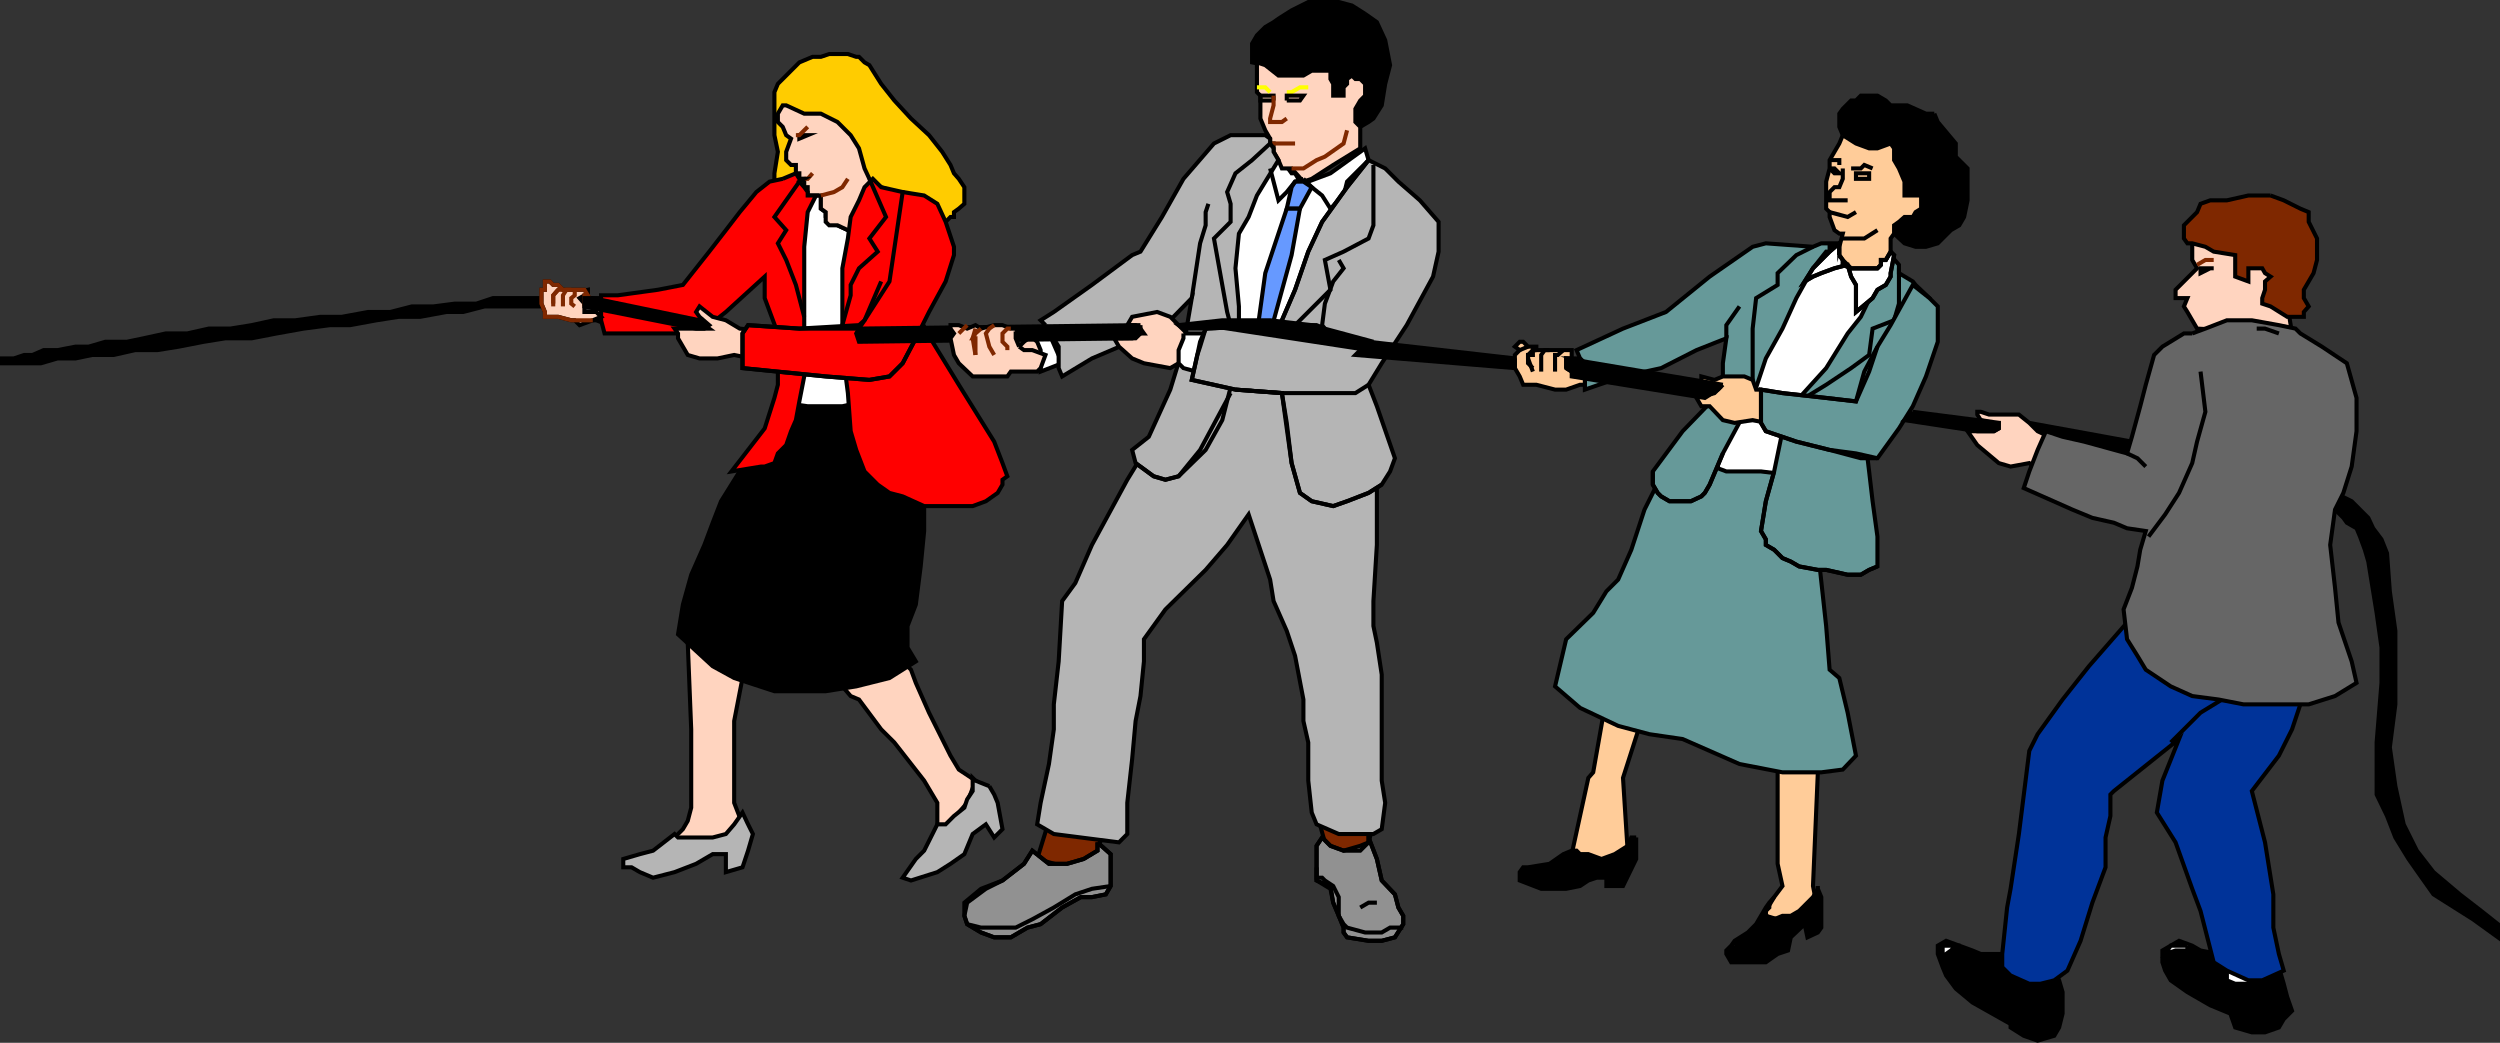 <svg xmlns="http://www.w3.org/2000/svg" width="360.59" height="150.405"><rect width="100%" height="100%" fill="#333333" stroke="none"/><path fill="#ffd4bf" stroke="#000" stroke-miterlimit="10" stroke-width=".59" d="m150.096 47.397-2.399 1.898-1.902 1.902 3.8 1.2 4.802-1.2-4.301-3.8"/><path fill="#fff" stroke="#000" stroke-miterlimit="10" stroke-width=".59" d="m150.795 46.897-2.598 1.199 1.399 1.199.5 1.203v3.098l3.101-1.2-2.402-5.5m169.203 91.899v5h7.5v-5h-7.5"/><path fill="#7f2800" stroke="#000" stroke-miterlimit="10" stroke-width=".59" d="m151.295 118.397-1.7 5.5 4.302 1.199 3.199-.5 1.199-1.899 1.203-3.8-8.203-.5"/><path fill="#919191" stroke="#000" stroke-miterlimit="10" stroke-width=".59" d="M158.295 121.498v1.2l-2 1.199-2.398.699h-2.602l-2.398-1.899-1.2 1.899-3.101 2.402-2.399 1.2-2.699 2-.402 1.898.402 1.199 2 1.203 1.899.7h2.398l2.402-1.403 1.899-.5 3.101-2.398 2.7-1.5h1.601l2-.399.7-1.203v-4.598l-1.903-1.699"/><path fill="#7f2800" stroke="#000" stroke-miterlimit="10" stroke-width=".59" d="m198.096 118.897-.7 2.601-.5.5-1.898.7h-2.703l-1.2-1.2-1.198-4.3 8.199 1.699"/><path fill="#fff" stroke="#000" stroke-miterlimit="10" stroke-width=".59" d="m173.897 48.096.398 8.601h12.5l7.5-30.5 3.102-3.101-.5-1.7-5 3.602-3.2 1.2h-1.199l-.703-1.2h-.5l-2.598-3.601-3.601 4.8-6.2 21.899"/><path stroke="#000" stroke-miterlimit="10" stroke-width=".59" d="M196.897 1.998 194.998.795l-1.902-.5h-4.399l-2.402 1.203-1.898 1.2-.7.5-1.199.699-1.203 1.199-.7 1.199v2.703l1.903.399 1.899 1.5h4.3l1.2-.7h2.398l-.398 1.2.398.699v1.699h1.5l.5-1.2v-1.198l.703-.5.5.5h.7l.699.699v2.402l-1.399 1.2v1.898l.7.699 1.199-.7.699-.5 1.199-1.898.5-3.101.703-2.7-.703-3.601-1.2-2.598-1.698-1.199"/><path fill="none" stroke="#000" stroke-miterlimit="10" stroke-width=".59" d="M158.295 121.498v1.2l-2 1.199-2.398.699h-2.602l-2.398-1.899-1.2 1.899-3.101 2.402-3.098 1.2-2.402 2v1.898l.402 1.199 2 1.203 1.899.7h2.398l2.402-1.403 1.899-.5 3.101-2.398 2.7-1.5h1.601l2-.399.7-1.203v-4.598l-1.903-1.699"/><path fill="none" stroke="#000" stroke-miterlimit="10" stroke-width=".59" d="m139.498 133.295 2 .5h5l2.399-1.2 3.101-1.698 3.098-1.899 2.402-.8 2.7-.403"/><path fill="#ffd4bf" stroke="#000" stroke-miterlimit="10" stroke-width=".59" d="m182.498 9.397 1.899 1.5h3.601l1.2-.7h2.699v1.2l.398.699v1.699h1.5v-1.2l.5-.5v-.698l.703-.5.5.5h.7l.699.699v1.699l-.7.703-.699 1.2v1.898l.7.699v3.102l-3.903 2.398-3.098 2-1.199.402-1.703-1.902h-1.398l-.5-1.2-.7-1.198v-1.2h-.5v-.699l-.699-1.203-.703-1.7v-3.3l-.5-.5V8.998l1.203.399"/><path fill="none" stroke="#7f2800" stroke-miterlimit="10" stroke-width=".59" d="M183.197 20.697h3.598"/><path fill="none" stroke="#000" stroke-miterlimit="10" stroke-width=".59" d="M183.697 14.498v-.703h-1.902v.703h1.902"/><path fill="none" stroke="#ff0" stroke-miterlimit="10" stroke-width=".59" d="M185.596 13.295h.699l1.203-.7h1.2m-5.501.7-.699-.7h-1.203"/><path fill="none" stroke="#7f2800" stroke-miterlimit="10" stroke-width=".59" d="M186.295 24.295h1.703l1.899-1.2 1.199-.5 2.699-1.898.5-1.902m-10.598-5v1.402l-.5 1.899v.5h1.7l.699-.5"/><path fill="none" stroke="#000" stroke-miterlimit="10" stroke-width=".59" d="M185.596 14.498v-.703h2.402l-.5.703h-1.902m4.301 92.598 1.199.699 1.199.5h1.5l1.203-.5h1.2l1.199-.7.699-.5.5-.698m-36.699 1.898-.5.5h-.7l-1.199.703h-3.601l-2-.703-.7-.5-.5-1.2"/><path fill="#919191" stroke="#000" stroke-miterlimit="10" stroke-width=".59" d="m197.397 121.498-1.2.5-2.402.7-1.898-.7-1.2-1.203-.8 1.203v5l2 .797.398 2.402.8 1.899.7 1.699v.703l.5.7 3.102.5h1.898l1.902-.5 1.2-1.903v-1.2l-.7-1.198-.5-1.899-1.902-2-.7-3.101-1.198-3.102v.703"/><path fill="none" stroke="#000" stroke-miterlimit="10" stroke-width=".59" d="m197.397 121.498-1.2 1.2h-2.402l-1.898-.7-1.2-1.203-.8 1.203v5l2 1.2.398 2 .8 1.898.7 1.699v.703l.5.7 3.102.5h1.898l1.902-.5 1.2-1.903v-1.2l-.7-1.198-.5-1.899-1.902-2-.7-3.101-1.198-3.102v.703"/><path fill="none" stroke="#000" stroke-miterlimit="10" stroke-width=".59" d="M189.897 125.096v1.5h.8l.399.402 1.199.797.8 1.602v2.699l.7 1.199.5.5 2.602.703h2.398l1.203-.703h1.899"/><path fill="none" stroke="#000" stroke-miterlimit="10" stroke-width=".59" d="m196.197 130.897 1.2-.7h1.199"/><path fill="#ffd4bf" stroke="#000" stroke-miterlimit="10" stroke-width=".59" d="M91.096 42.998h-5.598v3.2h.5l1.899.699 3.199-3.899m8.101 49.699.5 12.5v11.301l-.5 1.899-.699 1.199-1.902 1.902h6.199l2.703-.703 1.598-1.898-1.2-3.102v-11.797l1.2-6.203.8-2.398 13.602 2.398v1.203l1.2 1.399 1.199.5 3.199 4.3 1.902 1.899 4.297 5.5 1.902 3.199v5l4.301-5 1.2-3.2-2.403-1.597-1.2-2-3.097-6.203-1.902-4.297-.7-1.902-2.398-2.399-29.8-1.5"/><path fill="#fc0" stroke="#000" stroke-miterlimit="10" stroke-width=".59" d="m114.096 10.197-1.899 1.899-.5 1.199v6.203l.5 2.399-.5 3.101v1.2l24.7 5.8.699-.703h.5v-.7l.699-.5.8-.698v-2.399l-.8-1.203-.7-.797-.5-1.203-1.198-1.898-1.899-2.399-2.601-2.402-2.399-2.598-1.902-2.402-1.2-1.899-.5-.8-.699-.399-.8-.8h-.399l-1.203-.403h-2.7l-1.198.402h-1.2l-1.902.801-1.2 1.2"/><path fill="#fff" stroke="#000" stroke-miterlimit="10" stroke-width=".59" d="M118.397 28.197h-1.899l-3.101 29.7.699 1.5h9.402v-26.2h-1.203l-1.5-.699-1.2-.5-.5-.703v-.7l-.698-.5v-1.898"/><path fill="#ffd4bf" stroke="#000" stroke-miterlimit="10" stroke-width=".59" d="M118.397 29.397v.699l.699.5v1.402l.5.5h1.199l1.5.7h2.402l1.2-.7.699-.5 1.199-1.402.5-1.7.703-1.199-1.902-.699-1.2-.8-.5-.403-.699-1.5-.8-2.898-1.2-1.899-1.902-1.902-2.398-1.2h-2.399l-2.601-1.199h-.5l-.7 1.2v1.199l.7.699.5 1.203.699.5-.7 1.899v1.199l.7.699h.699v1.203h.5v.797h.703v1.203h.5v1.2h1.899v1.199"/><path fill="none" stroke="#000" stroke-miterlimit="10" stroke-width=".59" d="M115.998 19.498h.5l-1.203.5v-.5h.703"/><path fill="none" stroke="#7f2800" stroke-miterlimit="10" stroke-width=".59" d="M114.795 19.498h.5l1.203-1.203m-.5 7.5h.5l.7-.797m1.199 3.199 1.898-.5 1.203-.699.797-1.203"/><path fill="#fff" stroke="#000" stroke-miterlimit="10" stroke-width=".59" d="M257.096 69.897h-9.301v-9.301h9.3v9.3m15.602-33.601-8.101-.7-1.899.7-2 1.902-2.8 4.801-5.801 11.797v2.602h8.601l8.899-13.2 3.101-7.402v-.5"/><path fill="#fc9" stroke="#000" stroke-miterlimit="10" stroke-width=".59" d="m232.197 97.795-2.402 13.602-.7.8-2.398 11-1.199 1.399 5.5.5 3.797-1.899-.7-11 2.403-7.5 1.899-3.8 18 6.199v17.5l.699 3.199-1.2 1.602-1.199 2v.699l1.7.5h3.101l2.7-1.2-.7-3.601.7-16.398.5-3.602-30.5-10"/><path stroke="#000" stroke-miterlimit="10" stroke-width=".59" d="M278.998 16.397h-1.203l-2.7-1.2h-2.398l-.699-.699-1.203-.703h-2.398l-.7.703h-.699l-1.203 1.2-.5.699v1.898l.5 1.203 1.902 1.2 1.899.699h1.199l1.902-.7.5.7v1.699l.7 1.199.8 1.902v2h2.399v1.899l-.801.5-.398.699h-1.2l-.8.703-.7.5v1.2l1.5 1.398 1.598.5h1.5l1.703-.5 1.899-1.899 1.199-.699.699-1.203.5-2.398v-4.602l-1.7-1.7v-1.898l-2.597-3.101-.5-1.2m13.699 46.602v-2l14.801 2.7v3.097l-14.8-3.797"/><path fill="#ffd4bf" stroke="#000" stroke-miterlimit="10" stroke-width=".59" d="m330.596 48.096-.7-4.301v-9.398l-9.398-3.801-4.3 2.601v4.301l.699 1.2-3.102 3.097v1.203h1.703l-.5 1.2.5.8 1.399 2.399 13.699.699"/><path stroke="#000" stroke-miterlimit="10" stroke-width=".59" d="m336.795 71.096 2.402 1.199 1.2 1.203 1.199 1.2.699 1.5 1.203 1.597.797 2 .402 5.5.801 5.703v10.598l-.8 6.199.8 5.602 1.2 5.5 1.898 3.8 2.402 3.098 3.797 3.203 3.102 2.399 2.398 1.898v1.902l-3.598-2.601-5.699-3.598-1.703-2.402-1.898-2.7-1.899-3.101-1.203-3.098-1.5-3.101v-7.5l.703-8.598v-5.101l-.703-5-1.2-7.399-.5-1.703-.698-1.898-.5-1.2-1.399-.8-.5-.7-1.203-1.199v-2.402"/><path fill="none" stroke="#000" stroke-miterlimit="10" stroke-width=".59" d="M319.295 38.697h-.5l-1.398.7v-.7h1.898"/><path fill="none" stroke="#7f2800" stroke-miterlimit="10" stroke-width=".59" d="m316.897 38.197 1.199-.699h1.199"/><path fill="#ffd4bf" stroke="#000" stroke-miterlimit="10" stroke-width=".59" d="m296.998 63.697-3.101-1.5-1.2-1.199-1.5-1.203h-4.3l-1.2-.398h-.5v.398l.5.8 1.2.403h1.398v.797l-.7.402h-3.8l1.402 2 3.098 2.598 1.703.5 2.7-.5 2.398 1.902 1.902-5"/><path fill="#7f2800" stroke="#000" stroke-miterlimit="10" stroke-width=".59" d="M327.498 28.197h-3.203l-3.098.7h-2.402l-1.398.5-.5 1.199-1.899 1.902v1.899l.5.699h.7l1.898.5 1.199.699 3.102.5v3.102l1.898.699v-1.899h2l.402.7.801.5-.8.699v1.199l-.403 1.203v.797l1.203.402 2.399 1.5h2.398v-.699l.703-.8-.703-1.2v-1.203l.703-1.2.7-1.198.5-1.899v-3.101l-1.2-2.399v-1.402l-1.203-.5-2.398-1.2-1.899-.699"/><path stroke="#000" stroke-miterlimit="10" stroke-width=".59" d="m296.295 139.998-.5.7-.7.699-.8.5h-1.2l-2.398-.5-1.199-1.899v-1.902h-3.8l-1.2-.5-1.902-.7-1.899-.699-1.199.7v1.199l.7 1.902.5 1.2 1.398 1.898 2.402 2 5.5 3.101v.5l1.899 1.2 2 .699 2.398-.7.703-1.199.5-2v-3.101l-.5-1.7-.703-1.398m31.602-1.703-.399 1.703-1.203 1.399-2 .5h-1.898l-1.2-.5v-1.899l-1.199-1.902-2.601-.5-1.2-.7-1.902-.699-2.398 1.399v1.699l.398 1.203.8 1.399 2.403 1.699 3.297 1.902 2.902 1.2.7 2 2.398.699h1.902l2-.7.7-1.199 1.199-1.203-.7-2-.5-1.898-.699-2.399-.8-1.203"/><path fill="#b5b5b5" stroke="#000" stroke-miterlimit="10" stroke-width=".59" d="m107.897 118.897.699 1.398-.7 2.402-.8 2.399-2.399.699v-2.598h-1.902l-2.398 1.399-3.102 1.199-3.098.8-1.902-.8-1.2-.7h-1.198v-1.198l2.398-.7 1.902-.5 3.098-2.402.5.5h5l1.902-.5 1.2-1.398 1.199-1.7.8 1.7m62.102-63.399 13.7.7 10.097 1.199 4.8 12.5v8.699l-.5 8.101v3.598l.5 2.402.7 4.598v15.3l.5 3.2-.5 3.8-1.2.7h-5l-3.198-1.398-.7-1.7-.5-4.601v-5.5l-.699-3.098v-3.101l-1.203-6.301-1.2-3.598-1.898-4.3-.5-3.102-3.101-9.399-3.098 4.399-3.101 3.601-5.801 5.7-3.098 4.3v3.2l-.5 5-.703 3.601-.5 5.5-.7 6.297v4.5l-1.198 1.203-5.5-.703-3.899-.5-2.402-1.398.5-3.102 1.199-5.598.703-5v-3.601l.7-6.2.5-8.699 1.898-2.601 2.402-5.5 5.098-9.399 3.8-6.199 3.602-7.5"/><path fill="#b5b5b5" stroke="#000" stroke-miterlimit="10" stroke-width=".59" d="m150.795 46.897 1.902 3.101v3.098l.5 1.199 4.301-2.598 10.098-4.3 4.3-4.399-1.199 7-1.902 6.2-3.098 6.8-2.402 1.899.5 1.898 2.602 1.902 1.699.5 1.902-.5 3.899-3.8 2.398-4.301 1.902-7.5.5-4.301v-4.598l-.5-5.5.5-5 1.399-2.402 1.199-3.098 3.102-5.101-.7-1.2v-.5l-.5-.699v-.699l-.699-.5h-5l-2.402 1.2-4.399 5.097-3.101 5.5-3.098 5-1.203.5-5.797 4.3-5.5 3.903-1.902 1.2.699.699"/><path fill="#69f" stroke="#000" stroke-miterlimit="10" stroke-width=".59" d="m187.998 25.795 1.2 1.203-1.7 3.098h-1.902l.699-3.098.5-.8 1.203-.403"/><path fill="#69f" stroke="#000" stroke-miterlimit="10" stroke-width=".59" d="m187.498 30.096-1.203 6.699-3.098 11.3h-1.902l1.203-8.698 3.098-9.301h1.902"/><path fill="none" stroke="#000" stroke-miterlimit="10" stroke-width=".59" d="m183.197 20.697-2.601 2.399-2.399 1.902-1.199 2.7.5 1.699v2.601l-2.402 2.399 1.199 6.699.703 3.902.5 1.899"/><path stroke="#000" stroke-miterlimit="10" stroke-width=".59" d="m124.697 57.897 6.7-.5 1.898 9.398v9.8l-.5 5.102-.7 5.5-1.198 3.098v3.102l1.199 2-3.801 2.398-4.797 1.203-4.402.7h-7.399l-5.8-1.903-3.102-1.7-5-4.597.703-4.3 1.2-4.301 1.898-4.301 1.199-3.2 1.203-3.101 5.797-9.297 1.203-2.402.7-2.7 4.8.7h5l3.2-.7"/><path fill="#039" stroke="#000" stroke-miterlimit="10" stroke-width=".59" d="m325.498 93.397 5.598 4.398.699 3.8-1.2 3.602-1.898 3.801-3.902 5.098 1.902 7.402 1.2 7.5v4.797l.8 3.8.7 2.403-3.102 1.399h-2l-3.098-1.399-1.902-1.203-1.898-7.398-1.2-3.2-2.402-6.699-2.7-4.3.802-4.602 2.398-6-9.398 7.5-.5.5v3.101l-.7 3.098v4.3l-1.902 5.102-1.7 5.5-1.898 4.301-1.902 1.399-2 .5h-1.598l-2.699-1.2-1.203-1.199v-1.902l.703-6.7.5-2.699 1.2-7.902 1.5-12 1.199-2.398 3.601-5 3.797-4.801 5.5-6.301 2.703 2.402 16 1.2"/><path fill="none" stroke="#000" stroke-miterlimit="10" stroke-width=".59" d="M322.397 100.897h-1.899l-3.101 1.898-2.399 2.402-1.902 1.899"/><path fill="#699" stroke="#000" stroke-miterlimit="10" stroke-width=".59" d="m243.897 66.096 5.101 1.902h5l9.899 1.2-1.7 10.097 1.2 11 .5 6.3 1.398 1.2 1.203 5 1.2 6.203-1.903 2-3.098.399h-5.601l-6.2-1.2-8.199-3.601-4.8-.7-4.5-1.199-5.5-2.601-3.602-3.098 1.602-6.8 3.898-3.801 1.902-3.102 1.7-1.7 1.898-4.3 1.902-5.797 4.301-8.601 2.399 1.199"/><path fill="#699" stroke="#000" stroke-miterlimit="10" stroke-width=".59" d="M228.596 54.295v1.902l5.5-1.902 5.5-1.2 5.101-2.597 4.301-1.703-.5 3.602v3.8l-5.8 6-4.301 5.801v1.899l.699 1.199.5.5 1.199.699h3.102l1.5-.7.5-.5.699-1.198 1.902-4.5 4.297-8 1.902-5.7 2.399-4.3 2-4.399 2.402-4.3 1.899-2.403h.5v-.7l1.398-.5h-2.598l-1.199.5-6.8-.5-1.903.5-6.2 4.302-6.3 5.101-6.2 2.399-6.698 3.101.5 1.2.699.699v1.898m44.101-17.5-4.3 8.902-1.899 2.399-3.101 5-3.899 4.3-2.402 4.801-1.2 5.801-1.199 4.297-.699 4.3.7 1.2v.8l1.199.7 1.199 1.203 1.199.5 1.203.7 2.7.5h1.199l3.101.699h1.899l1.199-.7 1.199-.5v-4.3l-.7-5.102-.5-4.297-.698-5.8 3.8-9.801 5.598-9.399-2-1.902-.398-.5-2-1.2v-1.199l-1.2-1.402"/><path fill="none" stroke="#000" stroke-miterlimit="10" stroke-width=".59" d="m261.498 35.596-2.402 1.199-2.7 2.602v1.699l-3.101 1.902-.5 4.399v10"/><path stroke="#000" stroke-miterlimit="10" stroke-width=".59" d="m262.197 128.197.5 1.2v4.398l-.5.703-1.5.7-.402-1.903-2 1.902-.398 1.899-1.5.5-1.7 1.199h-5l-.699-1.2v-.5l.7-.698.5-.7 1.898-1.199 1.199-1.203.703-1.2.7-1.198.5-.7.699-.8-.7.8v.7l-.5.5v.699l1.2.5 1.199-.5h1.199l1.203-.7 2-2 .7-1.199v-.402.402"/><path fill="#b5b5b5" stroke="#000" stroke-miterlimit="10" stroke-width=".59" d="m142.697 113.397.7 1.199.5 1.199.699 3.8-1.2 1.2-1.199-1.898-1.902 1.398-1.2 2.902-2 1.399-1.898 1.199-3.8 1.203-1.2-.402 1.899-2.7 1.199-1.199 1.902-3.8h1.2l1.199-1.2 1.5-1.199.402-1.203.797-1.2v-1.898l.402.399 2 .8"/><path fill="none" stroke="#000" stroke-miterlimit="10" stroke-width=".59" d="m194.998 26.998-3.101 3.098-1.2-1.899-1.5-1.199-1.199-.8h-1.203l-1.2 1.5-1.198 1.199-1.2-4.602"/><path fill="red" stroke="#000" stroke-miterlimit="10" stroke-width=".59" d="m112.897 25.795-1.899.402-1.902 1.5-2.399 2.899-2 2.601-2.402 3.098-3.797 4.8-3.601.7-5.801.8h-2.399v3.602l.5 1.899h12l3.098-1.2 2.402-1.898 5.598-5.101v3.101l1.902 5.098v7.402l-.5 1.899-1.402 4.398-4.797 6.203 4.297-.703h.5l1.402-.5.5-1.398 1.2-1.2.699-2 .699-1.601.5-2.7.703-3.601.5-2.598-.5-2.902v-13.2l.5-5 1.2-2.398h-1.2v-.5l-.5-.699-.703-.8.703-.403h-.703l-.5-.797-1.898.797"/><path fill="none" stroke="#000" stroke-miterlimit="10" stroke-width=".59" d="m115.295 26.197-3.598 5.098 1.7 1.902-1.2 1.899 1.2 2.402 1.398 3.598 1.203 4.601"/><path fill="red" stroke="#000" stroke-miterlimit="10" stroke-width=".59" d="M121.498 42.596v-3.899l.797-4.3.402-3.102 1.2-2.398.8-1.899 1.2-1.203 1.199 1.203 3.101.7 2.598 18.5 1.703 3.097 3.797 6.203 5.102 8.2 1.199 3.097.699 1.902-.7.5v.7l-.698 1.199-1.7 1.199-1.902.703h-7l-3.098-1.402-1.902-.5-1.7-1.2-1.898-1.898-1.199-3.101-.8-2.7-.403-5.5-.797-6.199v-7.902"/><path fill="none" stroke="#000" stroke-miterlimit="10" stroke-width=".59" d="m125.397 25.795 2.398 5.5-2.398 3.102 1.199 1.898-2.7 2.402-1.199 2.399v1.5l-1.199 4.3"/><path fill="#666" stroke="#000" stroke-miterlimit="10" stroke-width=".59" d="m316.197 48.096 1.899-.7 3.101-1.199h3.598l3.902.7 2.399.5.699.699 3.102 1.902 3.601 2.399 1.399 5v4.8l-.7 5.098-1.199 3.8-1.203 2.403-.7 5.098.7 6.199.5 5 1.902 5.602.7 3.101-3.102 1.899-3.797 1.199h-9.402l-3.598-.7-3.8-.5-3.102-1.398-3.598-2.402-1.203-2-1.5-2.399-.5-4.3 1.203-3.102.797-3.098.402-2.402.801-2.7-2.703-.398-1.898-.8-3.102-.7-2.898-1.199-7-3.101.8-2.399 1.2-3.101 1.199-2.7 2.402.801 3.098.7 6.199 1.699.703-2.399 1.2-4.402.8-3.098 1.2-4.3 1.199-1.2 3.101-1.902h1.2"/><path fill="none" stroke="#000" stroke-miterlimit="10" stroke-width=".59" d="m317.397 53.596.699 5.8-1.2 4.301-.699 3.098-1.902 4.3-2 3.102-2.398 3.2m15.601-30h1.2l2 .699m-19.2 19.199-1.203-1.2-1.5-.698"/><path stroke="#000" stroke-miterlimit="10" stroke-width=".59" d="M235.998 120.795v3.102l-1.902 3.898h-2.399v-1.2h-1.402l-1.2.403-1.198.797-2 .402h-3.602l-3.098-1.199v-1.203l.5-.7h.7l3.101-.5 2-1.398 1.2-.5h.699l.5.5h1.199l1.902.7 1.899-.7 1.898-1.199.5-1.203h.703M81.197 44.998l-.699-.8H69.897l-3.102.8h-2.398l-3.801.7h-3.098l-3.203.5-3.797.699h-2.902l-3.801.5-3.898.699-3.602.699h-3.797l-3.101.5-3.602.703-3.098.5h-3.199l-3.101.7h-3.102l-2.398.5H8.295l-2.398.699H.295v-.7h1.703l1.5-.5h1.2l1.597-.699h2l2.602-.5h1.898l2.402-.703h3.098l2.402-.5 3.2-.7h3.101l3.098-.698h3.101l3.098-.5 3.203-.7h3.098l3.601-.5h3.098l3.8-.699h3.2l3.102-.8h3.101l3.098-.403h3.101l2.399-.797h8.199l5.5-1.203v1.203l.703.797-4.3 1.203"/><path fill="none" stroke="#000" stroke-miterlimit="10" stroke-width=".59" d="M273.897 38.697v5.098l-.7 2.402-3.101 1.2-.5 3.8-2.598 1.899-3.601 2.402-3.102 1.899"/><path fill="#fff" stroke="#000" stroke-miterlimit="10" stroke-width=".59" d="M265.295 36.795v-1.7l-1.398 1.2-1.2 1.203-1.199 1.2-1.203 1.898 1.203-.7 1.2-.5 1.898-.699 1.902-.5.5 1.7.7 1.199v3.902l2.398-2 .699-1.203 1.203-.7.7-1.198v-.5l.5-2.602-.5-.5-.7 1.203h-.703v.7l-.5.5h-3.797l-1.203-.5v-.7l-.5-.703"/><path fill="#fc9" stroke="#000" stroke-miterlimit="10" stroke-width=".59" d="m265.795 19.498 1.902 1.2 1.899.699h1.199l1.902-.7.5.7v1.699l.7 1.199.8 1.902v2h2.399v1.899l-.801.5-.398.699h-1.2l-.8.703-.7.5v1.2l-.5.699v1.898l-.699 1.203h-.703v.7l-.5.5h-3.797l-.5-.5-.703-.7-.5-.703v-1.7.5l.5-1.898h-.5l-.7-.5-.698-1.902v-.7l-.5-.5v-3.898l.5-1.902v-1.2l1.398-2.398.5-1.199"/><path fill="none" stroke="#000" stroke-miterlimit="10" stroke-width=".59" d="M265.795 24.295v1.5l-.5 1.203h-.7l-.698.7v1.199h2.601m1.899-3.102h-.7v-.797h1.899v.797h-1.2m-4.499 4.801 2.601.699 1.2-.7m-3.801-6.3h.699l.699.703h-.7l-.698-.703m3.101 0h1.399l.5-.5 1.199.5m-4.801-.5v-.7h-1.398m1.398 13.7v-1.7l-1.398 1.2-1.2 1.203-1.199 1.2-1.203 1.898 1.203-.7 1.2-.5 1.898-.699 1.902-.5.5 1.7.7 1.199v3.902l2.398-2 .699-1.203 1.203-.7.7-1.198v-.5l.5-2.602-.5-.5-.7 1.203h-.703v.7l-.5.5h-3.797l-1.203-.5v-.7l-.5-.703m5.5-3.598-1.898 1.2h-3.102m-9.898 33.601-1.2 4.297-.699 4.3.7 1.2v.8l1.199.7 1.199 1.203 1.199.5 1.203.7 2.7.5h1.199l3.101.699h1.899l1.199-.7 1.199-.5"/><path fill="#fc9" stroke="#000" stroke-miterlimit="10" stroke-width=".59" d="m255.197 56.697-1.199-.5h-.703l-.5-1.402-1.2-.5h-3.097l-1.203.5-1.898-.5v1.203h.5l1.398.7h.5l-.5.5-2.598.699.7 1.199h1.199l1.902 2 1.7.402 2.597-.402 1.902.402.5-4.3"/><path fill="#699" stroke="#000" stroke-miterlimit="10" stroke-width=".59" d="M253.998 56.197v4.801l.7 1.2 4.398 1.5 4.8 1.199 4.5 1.199h2.399l3.102-4.301 2-3.2 1.898-4.3 1.703-5v-5.098l-1.203-1.199-2.398-1.902-3.2 5.8-1.902 3.102-1.898 3.598-1.2 4.3-4.3-.5-6.301-.699-3.098-.5"/><path fill="none" stroke="#000" stroke-miterlimit="10" stroke-width=".59" d="m270.795 66.096-3.098-.7-3.8-.5-4.801-1.199-4.399-1.5-.699-1.199v-4.8l3.098.5 6.3.699 4.301.5 1.899-4.301 1.199-3.598"/><path fill="#fc9" stroke="#000" stroke-miterlimit="10" stroke-width=".59" d="M225.897 53.096v-1.399h.8v-1.199h-5.101v-.5h-1.2l-.699-.703h-.5l-.699.703.7.5-.7.7v1.898l.7 1.199.5 1.203h1.898l2.699.7h1.602l2-.7h.699v-1.203h-.7l-1.199-.7-.8-.5"/><path fill="none" stroke="#000" stroke-miterlimit="10" stroke-width=".59" d="m219.197 50.498 1.2-.5m.699 3.598-.7-1.899v-.5l.7-.699h.5m.699 3.098v-2.399l.5-.699h.703"/><path fill="none" stroke="#000" stroke-miterlimit="10" stroke-width=".59" d="m221.096 53.096-.7-.7v-1.199h.7v-.699h.5m2.699 3.098v-2.399h.402l.801-.699"/><path fill="#fc9" d="M227.897 51.697h-1.2l1.899.7zm0 0"/><path fill="none" stroke="#000" stroke-miterlimit="10" stroke-width=".59" d="M227.897 51.697h-1.2l1.899.7-.7-.7m21.102-2.902v-1.898l1.899-2.7m-12.5 23.801v1.899l.699 1.199.5.5 1.199.699h3.102l1.5-.7.5-.5.699-1.198 1.902-4.5"/><path fill="#ffd4bf" stroke="#000" stroke-miterlimit="10" stroke-width=".59" d="M117.697 48.096h-4.3l-6.7-.7-2-1.199-1.902-.5-1.898-1.5-.5.801.5.7 1.398 1.199-.7.5h-4.3l.5.699v.699l.703 1.203.7 1.2 1.699.5h2.601l2.399-.5 5.8 1.199 4.301.699 1.7-5"/><path fill="red" stroke="#000" stroke-miterlimit="10" stroke-width=".59" d="m130.197 27.697 3.098.5 1.902 1.2 1.2 2.601 1.199 3.598v1.199l-1.2 3.8-2.398 4.403-1.902 3.797-1.899 3.602-1.902 1.898-2.898.5-6.301-.5-12-1.2v-5l.8-1.198 7.399.5h8.602l.8-1.2 3.598-5.601 1.902-12.899"/><path fill="none" stroke="#000" stroke-miterlimit="10" stroke-width=".59" d="m133.295 46.897-1.2 1.898-1.898 3.602-1.902 1.898-2.898.5-6.301-.5-12-1.2v-5l.8-1.198 7.399.5 8.602-.5.8-.7 2.399-5.601"/><path fill="#ffd4bf" stroke="#000" stroke-miterlimit="10" stroke-width=".59" d="m174.295 48.795-3.098-.7-1.199-1.198-1.203-1.2-1.898-.699-3.602.7-.7 1.199h1.2l.703.5.5.699h-.5l-1.203.699h-2.598l.7 1.203 1.898 1.7 1.703.699 3.797.699 1.203-.7 4.297 1.2v-4.801"/><path fill="#fff" stroke="#000" stroke-miterlimit="10" stroke-width=".59" d="M170.697 48.096v.699l-.699 1.703v1.899l.7.699 4.398 1.199v-1.898l-.801-1.2v-1.199l.8-.703v-1.2h-4.398"/><path fill="none" stroke="#000" stroke-miterlimit="10" stroke-width=".59" d="m174.295 29.397-.398 1.199v1.902l-.801 2.598-1.2 7.902"/><path fill="#b5b5b5" stroke="#000" stroke-miterlimit="10" stroke-width=".59" d="m197.397 23.096-3.102 3.902-3.598 5-2 4.297-1.902 5.5-1.898 4.402-.5.7-10.5.5-.801 2.601-.399 1.2-.8 3.597 6.3 1.402 6.7.5.699 4.301.699 5.797 1.203 4.3 1.7 1.2 3.097.703 2-.703 3.102-1.2 1.898-1.198 1.203-1.899.7-1.902-2.602-7.5-1.2-3.098 1.899-3.101 3.602-5.5 3.8-7 .801-3.602v-4.297l-2.703-3.101-3.098-2.7-1.902-1.902-2.398-1.2"/><path fill="none" stroke="#000" stroke-miterlimit="10" stroke-width=".59" d="m197.397 23.096-3.102 3.902-3.598 5-2 4.297-1.902 5.5-1.898 4.402-.5.7-10.5.5-.801 1.898-.399 1.902-.8 3.598 6.3 1.402 6.7.5h10.601l1.899-1.199"/><path fill="#ffd4bf" stroke="#000" stroke-miterlimit="10" stroke-width=".59" d="M84.295 44.197v-.402l-.7-.797.7-.402h.5l-.5-.801h-3.098l-.699-.7h-.703l-.5-.5h-.7v1.2h-.5v2l.5 1.203v.7h1.903l1.899.5h.5l.699.699 1.902-.7 1.2-.5-.7-.699h-1.703v-.8"/><path fill="none" stroke="#7f2800" stroke-miterlimit="10" stroke-width=".59" d="M79.795 44.197v-1.601l.703-.801m.699 2.402v-1.601l.5-.801h.7"/><path fill="none" stroke="#7f2800" stroke-miterlimit="10" stroke-width=".59" d="M79.795 43.795v-1.2l.703-.8h.7m1.699 2.402-.5-.402v-.797l.5-.402v-.801"/><path fill="none" stroke="#7f2800" stroke-miterlimit="10" stroke-width=".59" d="M84.295 44.197v-1.601h.5l-.5-.801h-3.098l-.699-.7h-.703l-.5-.5h-.7v1.2h-.5v2l.5 1.203v.7h1.903l1.899.5h3.101"/><path fill="none" stroke="#000" stroke-miterlimit="10" stroke-width=".59" d="M198.096 23.795v8.703l-.7 1.899-3.601 1.898-2.7 1.203.802 4.297-5.102 5.102h-3.598"/><path fill="none" stroke="#000" stroke-miterlimit="10" stroke-width=".59" d="m193.096 37.498.699 1.2-1.5 1.898-1.2 3.199-.398 3.102.399.5-1.2-.5h-5"/><path stroke="#000" stroke-miterlimit="10" stroke-width=".59" d="m164.498 46.897-40.601.5-.399.699.399 1.199 39.898-.5.703-.7v-1.198m33.598 2.398-8.899-2.398-6-.7h-6.902l-6.297.7.7.5h3.199v-.5l23.5 3.601.699-1.203m-96.5-1.898h.699l-.7-.5-.698-.7-15.399-3.199h-1.203v1.2l16.102 3.199h1.199m146.902 8.101-22.601-3.8v1.398l.8.5v.699l19.2 3.102 1.898-1.2.703-.699m27.399 3.899-1.2 1.199 10.5 1.601h2.399l.699-.402v-.797l-2.598-.402h-.5l-9.3-1.2"/><path stroke="#000" stroke-miterlimit="10" stroke-width=".59" d="m218.498 51.697-21.101-2.402-1.899 1.902 23 1.899v-1.399"/><path fill="#fff" stroke="#000" stroke-miterlimit="10" stroke-width=".59" d="m250.197 136.397-.5.699.5.5h3.098-1.7l-1.398-.5v-.7m65.301.001h-2.402l-.801 1.199 1.5-.5h1.703v-.7m-34.101.001h-1.2v1.898l.5-.7.7-.5.699-.698h-.7"/><path fill="none" stroke="#000" stroke-miterlimit="10" stroke-width=".59" d="m178.197 56.197 6.7.5.699 5.098.699 5 1.203 4.3 1.7 1.2 3.097.703 2-.703 3.102-1.2 1.898-1.198m-35.5-3.102 2.602 1.902 1.699.5 1.902-.5 3.098-3.8 4.402-8.2"/><path fill="#ffd4bf" stroke="#000" stroke-miterlimit="10" stroke-width=".59" d="m146.998 49.998-.5-1.203v-.7h.5l-.5-.698h-.703l-1.2-.5h-1.198l-1.899.5-.8-.5-1.2.5-1.203-.5h-1.2v.5l.5.699-.5.699.5 2.402.7 1.2 2 1.898h5l.5-.7h3.8l.5-.5.7-1.898-1.898-.699h-1.2l-.699-.5"/><path fill="none" stroke="#7f2800" stroke-miterlimit="10" stroke-width=".59" d="m138.295 48.096 1.203-1.2m1.199 4.301-.402-2.402.402-1.398m2.7 3.8-.7-1.199-.5-1.902.5-.7.7-.5"/><path fill="none" stroke="#7f2800" stroke-miterlimit="10" stroke-width=".59" d="M140.697 51.197v-2.402h-.402l.402-.7.801-.698m3.797 3.101v-.5l-.7-.703v-1.2l.7-.698h.5"/></svg>
